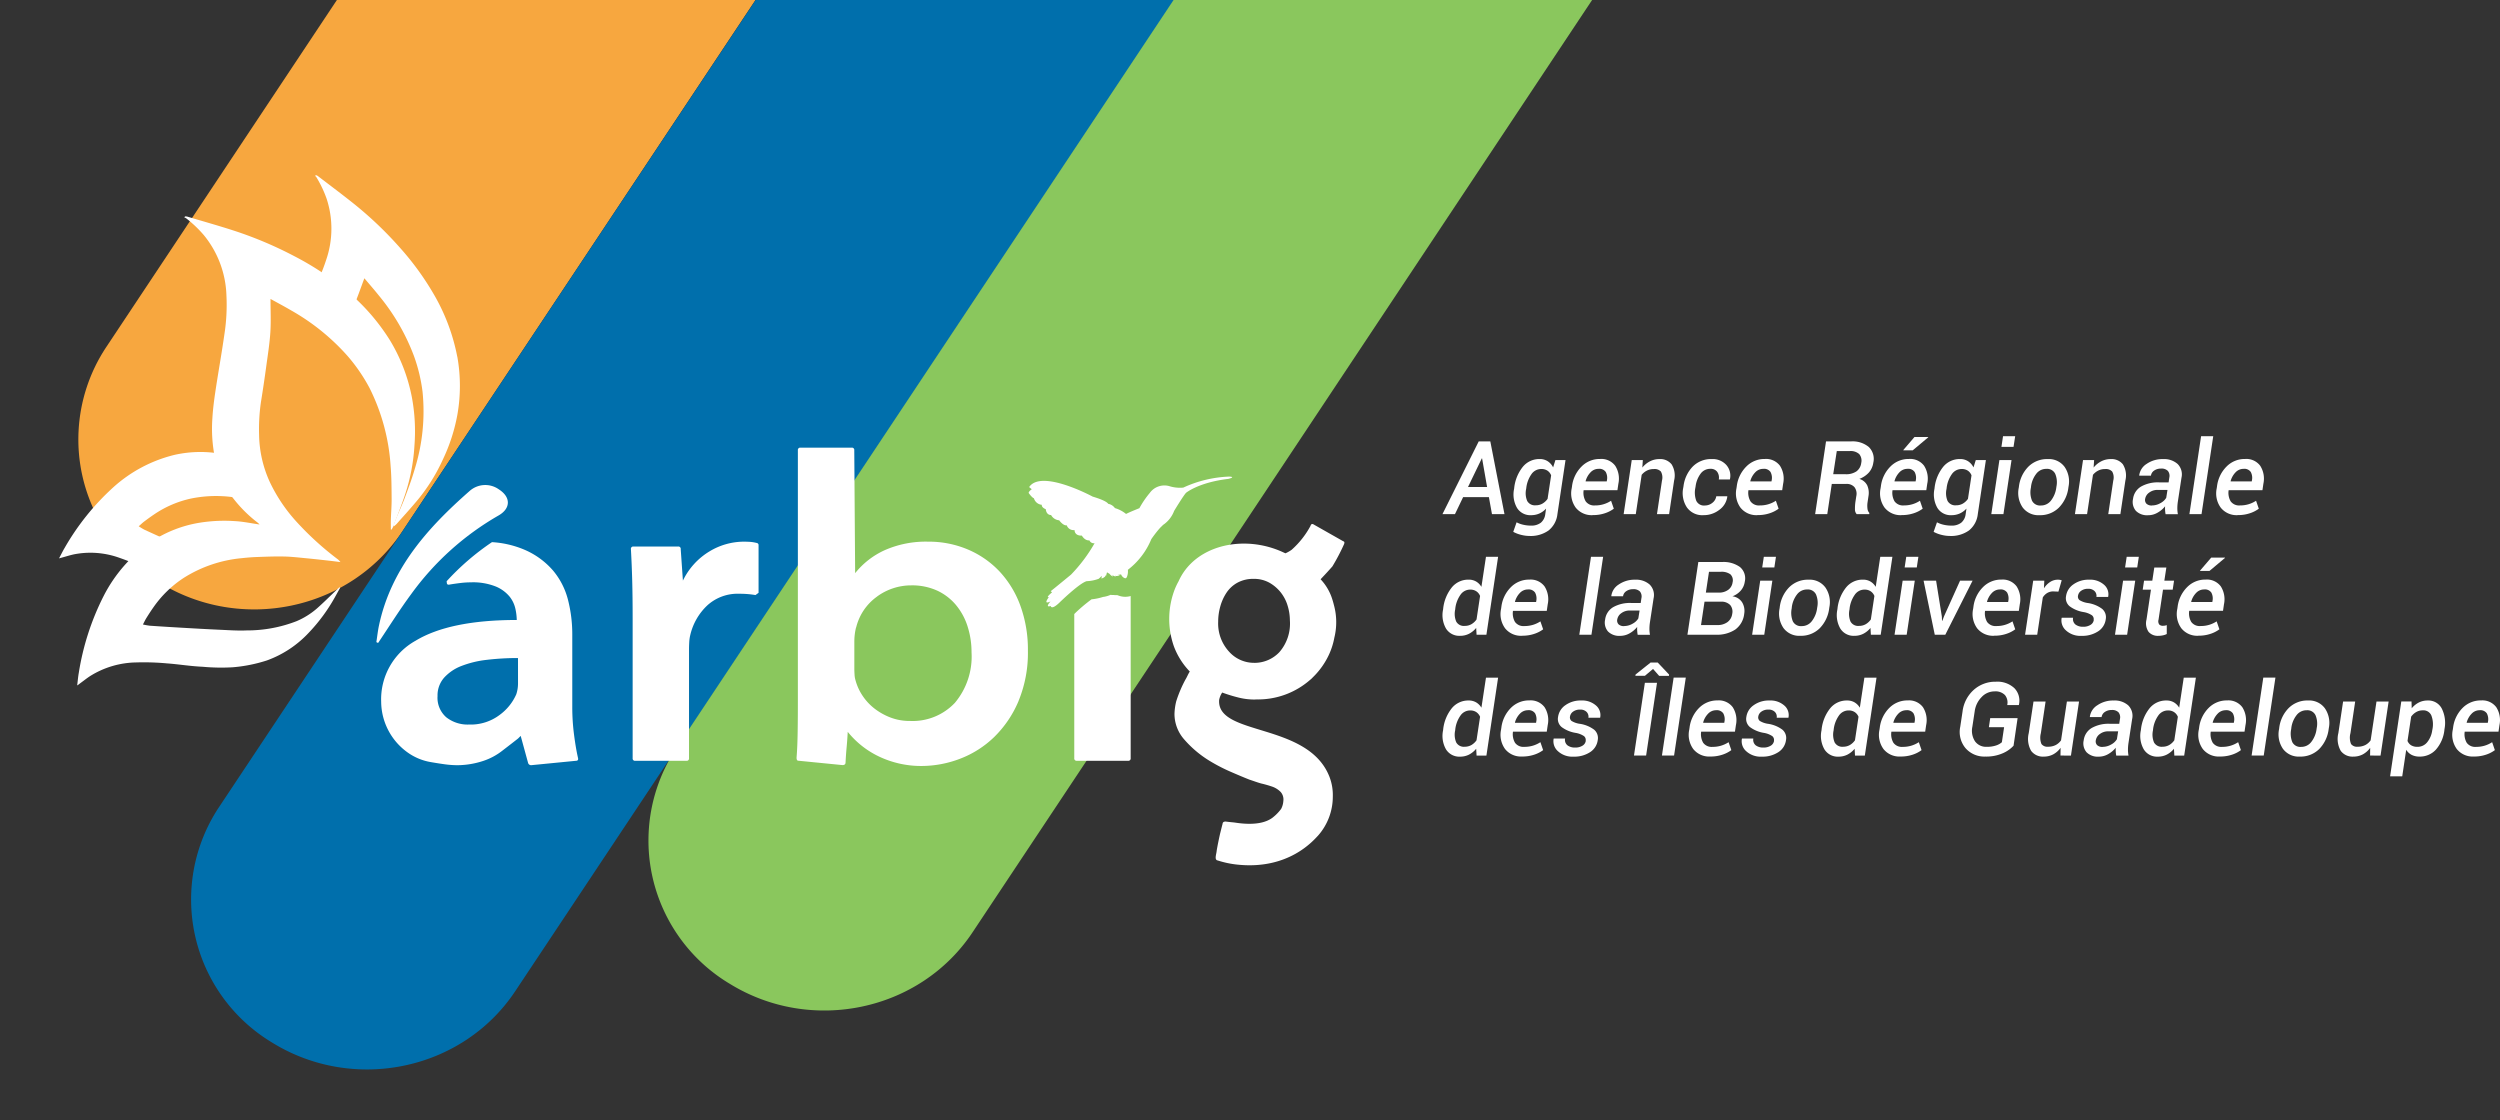 <svg xmlns="http://www.w3.org/2000/svg" xmlns:xlink="http://www.w3.org/1999/xlink" width="388.435" height="174.03" viewBox="0 0 388.435 174.03">
  <rect x="0" y="0" width="388.435" height="174.03" fill="#333333" stroke="none"/>
  <defs>
    <clipPath id="clip-path">
      <rect id="Rectangle_1987" data-name="Rectangle 1987" width="253.073" height="174.03" fill="none"/>
    </clipPath>
    <clipPath id="clip-path-2">
      <rect id="Rectangle_1992" data-name="Rectangle 1992" width="379.263" height="107.23" fill="none"/>
    </clipPath>
  </defs>
  <g id="BLOC_LOGO" data-name="BLOC LOGO" transform="translate(-300.383 0)">
    <g id="Groupe_2604" data-name="Groupe 2604" transform="translate(300.383 0)" clip-path="url(#clip-path)">
      <path id="Tracé_8282" data-name="Tracé 8282" d="M12.575,563.964h0a25.927,25.927,0,0,1-8.231-36.546L345.851,13.53c8.166-12.29,25.093-15.852,37.8-7.957a25.928,25.928,0,0,1,8.232,36.546L50.38,556.009c-8.166,12.288-25.095,15.85-37.8,7.956" transform="translate(12.154 -473.476)" fill="#f7a73f"/>
      <path id="Tracé_8283" data-name="Tracé 8283" d="M53.293,564.962h0a25.924,25.924,0,0,1-8.227-36.55L388.34,12.15C396.508-.135,413.43-3.694,426.14,4.2a25.924,25.924,0,0,1,8.227,36.55L91.093,557.011c-8.168,12.285-25.09,15.844-37.8,7.951" transform="translate(-11.046 -402.995)" fill="#006fac"/>
      <path id="Tracé_8284" data-name="Tracé 8284" d="M94.326,563.188h0a25.926,25.926,0,0,1-8.23-36.546L425.672,15.657c8.166-12.29,25.092-15.852,37.8-7.957a25.926,25.926,0,0,1,8.23,36.546L132.13,555.232c-8.166,12.288-25.093,15.85-37.8,7.956" transform="translate(18.982 -410.379)" fill="#8ac75d"/>
    </g>
    <g id="Groupe_2615" data-name="Groupe 2615" transform="translate(309.555 27.215)">
      <g id="Groupe_2614" data-name="Groupe 2614" clip-path="url(#clip-path-2)">
        <path id="Tracé_8285" data-name="Tracé 8285" d="M13.619,58.1c.369.173.734.354,1.1.539,1.92-2.561,3.849-2.552,6.615-3.043q-1.773-.778-3.542-1.573-2.264-1.017-4.516-2.049a10.045,10.045,0,0,1-.895-.539c.308-.271.561-.516.84-.729.51-.385,1.026-.762,1.558-1.118a16.375,16.375,0,0,1,5.774-2.472,19.513,19.513,0,0,1,9.068.332c.755.2,1.509.413,2.24.664l.323.108c-.323-.514-.668-1.068-1.042-1.675-2.707-4.414-2.88-4.867-2.674-5.5a19.457,19.457,0,0,0-2.749-.763,18.371,18.371,0,0,0-7.749.053,21.915,21.915,0,0,0-9.509,5.019A38.51,38.51,0,0,0,.884,54.773c-.3.5-.551,1.024-.884,1.651L.453,56.3c.616-.169,1.226-.363,1.848-.5a13.277,13.277,0,0,1,7.131.553A37.491,37.491,0,0,1,13.619,58.1" transform="translate(0 3.119)" fill="#fff"/>
        <path id="Tracé_8286" data-name="Tracé 8286" d="M59.056,28.2a30.759,30.759,0,0,0-3.73-9.838,43.443,43.443,0,0,0-5.184-7.1,57.871,57.871,0,0,0-6.973-6.675C41.27,3.06,39.313,1.606,37.378.124A1.29,1.29,0,0,0,37.11,0l-.154.108a1.146,1.146,0,0,1,.207.2,17.925,17.925,0,0,1,1.586,3.326,14.907,14.907,0,0,1-.067,9.548,28.3,28.3,0,0,1-2.35,5.31c-.091.165-.188.323-.279.489,1.72.993,3.6,2.335,5.732,3.753.369-.69.727-1.385,1.051-2.095.675-1.477,1.186-3.031,1.788-4.619.763.908,1.543,1.792,2.277,2.715a32.7,32.7,0,0,1,5.421,9.35,25.5,25.5,0,0,1,1.342,5.577,30.175,30.175,0,0,1-1.211,11.988c-.451,1.565-1.033,3.1-1.6,4.623-.362.97-.816,1.912-1.218,2.869-.188.446-.348.9-.521,1.355l.1.059a3.915,3.915,0,0,0,.413-.355c1.127-1.275,2.282-2.528,3.363-3.843a28.333,28.333,0,0,0,3.865-6.253,27.553,27.553,0,0,0,2.229-6.939,25.791,25.791,0,0,0-.02-8.97" transform="translate(2.818 0)" fill="#fff"/>
        <path id="Tracé_8287" data-name="Tracé 8287" d="M203.335,45.452H206.3l-.777-4.44h-.046Zm3.245,1.577h-4.005l-1.266,2.638h-1.944L205,38.365H206.8l2.2,11.3h-1.943Z" transform="translate(15.584 2.999)" fill="#fff"/>
        <path id="Tracé_8288" data-name="Tracé 8288" d="M211.572,45.549a3.075,3.075,0,0,0,.162,1.874,1.361,1.361,0,0,0,1.328.673,2.049,2.049,0,0,0,1.039-.261,2.5,2.5,0,0,0,.8-.742l.551-3.649a1.545,1.545,0,0,0-.566-.725,1.674,1.674,0,0,0-.972-.261,1.829,1.829,0,0,0-1.534.825,4.615,4.615,0,0,0-.787,2.1Zm-1.857-.162a6.332,6.332,0,0,1,1.343-3.277,3.309,3.309,0,0,1,2.607-1.2,2.26,2.26,0,0,1,1.253.339,2.429,2.429,0,0,1,.843.958l.356-1.141h1.57l-1.258,8.4a3.755,3.755,0,0,1-1.373,2.539,4.783,4.783,0,0,1-2.983.854,5.346,5.346,0,0,1-1.293-.173,5.121,5.121,0,0,1-1.215-.464l.52-1.484a4.074,4.074,0,0,0,1.022.377,5.268,5.268,0,0,0,1.2.137,2.4,2.4,0,0,0,1.542-.447,2.038,2.038,0,0,0,.694-1.34l.124-.861a3.172,3.172,0,0,1-1.044.767,3.092,3.092,0,0,1-1.275.261,2.431,2.431,0,0,1-2.2-1.137,4.2,4.2,0,0,1-.451-2.948Z" transform="translate(16.382 3.199)" fill="#fff"/>
        <path id="Tracé_8289" data-name="Tracé 8289" d="M222.167,42.433a1.693,1.693,0,0,0-1.232.534,3.117,3.117,0,0,0-.778,1.375l.014.045h3.269l.023-.146a1.926,1.926,0,0,0-.179-1.324,1.207,1.207,0,0,0-1.118-.484m-.877,7.194a3.165,3.165,0,0,1-2.672-1.167,3.786,3.786,0,0,1-.62-3l.046-.312a5.217,5.217,0,0,1,1.491-3.079,3.937,3.937,0,0,1,2.857-1.167,2.694,2.694,0,0,1,2.368,1.058,3.718,3.718,0,0,1,.489,2.781l-.148,1.015h-5.25a2.633,2.633,0,0,0,.319,1.728,1.615,1.615,0,0,0,1.459.634,4.426,4.426,0,0,0,2.484-.727l.426,1.235a4.791,4.791,0,0,1-1.378.705,5.7,5.7,0,0,1-1.867.288" transform="translate(17.034 3.197)" fill="#fff"/>
        <path id="Tracé_8290" data-name="Tracé 8290" d="M228.379,42.236a3.666,3.666,0,0,1,1.188-.973,3.164,3.164,0,0,1,1.46-.346,2.251,2.251,0,0,1,1.9.815,3.286,3.286,0,0,1,.389,2.515l-.777,5.225h-1.887l.778-5.209a1.906,1.906,0,0,0-.167-1.41,1.343,1.343,0,0,0-1.1-.388,2.331,2.331,0,0,0-1.064.237,2.5,2.5,0,0,0-.823.663l-.915,6.109h-1.886l1.258-8.4h1.722Z" transform="translate(17.625 3.198)" fill="#fff"/>
        <path id="Tracé_8291" data-name="Tracé 8291" d="M237.448,48.127a1.814,1.814,0,0,0,1.142-.409,1.56,1.56,0,0,0,.612-1.02h1.7l.015.044A3.011,3.011,0,0,1,239.68,48.8a3.936,3.936,0,0,1-2.457.83,2.931,2.931,0,0,1-2.588-1.21,4.034,4.034,0,0,1-.572-3.011l.047-.271a5.326,5.326,0,0,1,1.433-3.057,4.006,4.006,0,0,1,2.977-1.167,2.849,2.849,0,0,1,2.222.895,2.51,2.51,0,0,1,.583,2.234l-.016.041h-1.716a1.557,1.557,0,0,0-.247-1.188,1.226,1.226,0,0,0-1.05-.465,1.83,1.83,0,0,0-1.555.791,4.169,4.169,0,0,0-.749,1.919l-.046.27a3.675,3.675,0,0,0,.143,1.969,1.318,1.318,0,0,0,1.362.748" transform="translate(18.29 3.198)" fill="#fff"/>
        <path id="Tracé_8292" data-name="Tracé 8292" d="M245.9,42.433a1.693,1.693,0,0,0-1.232.534,3.117,3.117,0,0,0-.778,1.375l.014.045h3.279l.023-.146a1.926,1.926,0,0,0-.179-1.324,1.208,1.208,0,0,0-1.118-.484m-.877,7.194a3.165,3.165,0,0,1-2.672-1.167,3.781,3.781,0,0,1-.62-3l.046-.312a5.217,5.217,0,0,1,1.491-3.079,3.937,3.937,0,0,1,2.857-1.167,2.694,2.694,0,0,1,2.368,1.058,3.718,3.718,0,0,1,.49,2.781l-.148,1.015H243.6a2.633,2.633,0,0,0,.319,1.728,1.615,1.615,0,0,0,1.459.634,4.426,4.426,0,0,0,2.484-.727l.426,1.235a4.777,4.777,0,0,1-1.378.705,5.7,5.7,0,0,1-1.867.288" transform="translate(18.89 3.197)" fill="#fff"/>
        <path id="Tracé_8293" data-name="Tracé 8293" d="M255.88,43.468h1.912a2.839,2.839,0,0,0,1.7-.445,1.9,1.9,0,0,0,.743-1.319,1.587,1.587,0,0,0-.312-1.361,1.962,1.962,0,0,0-1.489-.47h-2Zm-.223,1.513-.7,4.688h-1.886l1.691-11.3h3.889a3.935,3.935,0,0,1,2.756.867,2.574,2.574,0,0,1,.705,2.425,2.98,2.98,0,0,1-.682,1.534,3.835,3.835,0,0,1-1.484,1,2,2,0,0,1,1.215,1,2.86,2.86,0,0,1,.2,1.664l-.14.939a3.628,3.628,0,0,0-.024.973,1.168,1.168,0,0,0,.3.719l-.024.179h-1.944a1.057,1.057,0,0,1-.271-.777,7.443,7.443,0,0,1,.068-1.106l.14-.909a1.708,1.708,0,0,0-.284-1.4,1.59,1.59,0,0,0-1.292-.5Z" transform="translate(19.782 2.999)" fill="#fff"/>
        <path id="Tracé_8294" data-name="Tracé 8294" d="M267.773,37.735H269.9l.016.046L267.509,39.8h-1.458l-.014-.039Zm-1.094,4.944a1.693,1.693,0,0,0-1.232.534,3.117,3.117,0,0,0-.778,1.375l.014.045h3.269l.023-.146a1.926,1.926,0,0,0-.179-1.324,1.207,1.207,0,0,0-1.118-.484m-.877,7.194a3.165,3.165,0,0,1-2.672-1.167,3.786,3.786,0,0,1-.62-3l.046-.312a5.217,5.217,0,0,1,1.491-3.079,3.939,3.939,0,0,1,2.857-1.167,2.694,2.694,0,0,1,2.368,1.058,3.719,3.719,0,0,1,.489,2.781l-.148,1.015h-5.25a2.633,2.633,0,0,0,.319,1.728,1.615,1.615,0,0,0,1.459.634,4.515,4.515,0,0,0,1.351-.194,4.445,4.445,0,0,0,1.133-.533l.426,1.235a4.777,4.777,0,0,1-1.378.705,5.7,5.7,0,0,1-1.867.288" transform="translate(20.513 2.95)" fill="#fff"/>
        <path id="Tracé_8295" data-name="Tracé 8295" d="M272.152,45.549a3.067,3.067,0,0,0,.162,1.874,1.361,1.361,0,0,0,1.328.673,2.049,2.049,0,0,0,1.039-.261,2.5,2.5,0,0,0,.8-.742l.551-3.649a1.545,1.545,0,0,0-.566-.725,1.674,1.674,0,0,0-.973-.261,1.829,1.829,0,0,0-1.534.825,4.615,4.615,0,0,0-.787,2.1Zm-1.857-.162a6.333,6.333,0,0,1,1.343-3.277,3.309,3.309,0,0,1,2.607-1.2,2.26,2.26,0,0,1,1.253.339,2.429,2.429,0,0,1,.843.958l.356-1.141h1.57l-1.258,8.4a3.755,3.755,0,0,1-1.372,2.539,4.783,4.783,0,0,1-2.983.854,5.346,5.346,0,0,1-1.293-.173,5.121,5.121,0,0,1-1.215-.464l.52-1.484a4.075,4.075,0,0,0,1.022.377,5.268,5.268,0,0,0,1.2.137,2.4,2.4,0,0,0,1.542-.447,2.038,2.038,0,0,0,.694-1.34l.124-.861a3.18,3.18,0,0,1-1.046.767,3.088,3.088,0,0,1-1.275.261,2.431,2.431,0,0,1-2.2-1.137,4.205,4.205,0,0,1-.451-2.948Z" transform="translate(21.117 3.199)" fill="#fff"/>
        <path id="Tracé_8296" data-name="Tracé 8296" d="M281.912,39.273h-1.88l.249-1.654h1.887Zm-1.569,10.455h-1.886l1.258-8.4H281.6Z" transform="translate(21.767 2.941)" fill="#fff"/>
        <path id="Tracé_8297" data-name="Tracé 8297" d="M284.31,45.356a3.456,3.456,0,0,0,.169,2.024,1.392,1.392,0,0,0,1.381.748,1.94,1.94,0,0,0,1.576-.777,4.14,4.14,0,0,0,.815-1.989l.023-.162a3.377,3.377,0,0,0-.194-2.006,1.405,1.405,0,0,0-1.387-.756,1.923,1.923,0,0,0-1.573.791,4.055,4.055,0,0,0-.795,1.971Zm-1.864-.162a5.279,5.279,0,0,1,1.479-3.111,4.116,4.116,0,0,1,3-1.167,3.028,3.028,0,0,1,2.617,1.213,4,4,0,0,1,.612,3.066l-.023.161a5.357,5.357,0,0,1-1.49,3.121,4.127,4.127,0,0,1-3,1.157,3.039,3.039,0,0,1-2.617-1.205,3.983,3.983,0,0,1-.6-3.073Z" transform="translate(22.07 3.198)" fill="#fff"/>
        <path id="Tracé_8298" data-name="Tracé 8298" d="M293.412,42.236a3.667,3.667,0,0,1,1.188-.973,3.164,3.164,0,0,1,1.46-.346,2.251,2.251,0,0,1,1.9.815,3.286,3.286,0,0,1,.389,2.515l-.777,5.225h-1.885l.777-5.209a1.89,1.89,0,0,0-.167-1.41,1.338,1.338,0,0,0-1.1-.388,2.3,2.3,0,0,0-1.061.237,2.487,2.487,0,0,0-.825.663l-.915,6.109H290.51l1.257-8.4h1.723Z" transform="translate(22.709 3.198)" fill="#fff"/>
        <path id="Tracé_8299" data-name="Tracé 8299" d="M301.832,48.119a2.621,2.621,0,0,0,1.318-.363,2.278,2.278,0,0,0,.895-.824l.194-1.226h-1.5a2.142,2.142,0,0,0-1.336.413,1.484,1.484,0,0,0-.629.954.845.845,0,0,0,.2.778,1.167,1.167,0,0,0,.869.276m2.1,1.351a5.268,5.268,0,0,1-.074-.608,4.521,4.521,0,0,1,0-.617,4.109,4.109,0,0,1-1.167.988,2.9,2.9,0,0,1-1.479.4,2.443,2.443,0,0,1-1.892-.682,2.129,2.129,0,0,1-.445-1.847,2.609,2.609,0,0,1,1.239-1.921,5.3,5.3,0,0,1,2.822-.656h1.467l.109-.736a1.225,1.225,0,0,0-.225-1.047,1.376,1.376,0,0,0-1.063-.359,1.812,1.812,0,0,0-1.064.308,1.128,1.128,0,0,0-.5.794h-1.81l-.013-.046a2.47,2.47,0,0,1,1.149-1.783,4.317,4.317,0,0,1,2.578-.748,3.157,3.157,0,0,1,2.232.753,2.282,2.282,0,0,1,.608,2.139l-.567,3.735a7.211,7.211,0,0,0-.078,1.011,5.08,5.08,0,0,0,.085.921Z" transform="translate(23.359 3.198)" fill="#fff"/>
        <path id="Tracé_8300" data-name="Tracé 8300" d="M308.891,49.728h-1.884l1.816-12.109h1.886Z" transform="translate(23.998 2.941)" fill="#fff"/>
        <path id="Tracé_8301" data-name="Tracé 8301" d="M315.119,42.433a1.7,1.7,0,0,0-1.234.534,3.137,3.137,0,0,0-.777,1.375l.015.045h3.269l.023-.146a1.939,1.939,0,0,0-.179-1.324,1.211,1.211,0,0,0-1.118-.484m-.877,7.194a3.158,3.158,0,0,1-2.672-1.167,3.777,3.777,0,0,1-.62-3l.046-.312a5.213,5.213,0,0,1,1.49-3.079,3.939,3.939,0,0,1,2.856-1.167,2.694,2.694,0,0,1,2.368,1.058,3.719,3.719,0,0,1,.491,2.781l-.148,1.015H312.8a2.634,2.634,0,0,0,.316,1.728,1.62,1.62,0,0,0,1.461.634,4.55,4.55,0,0,0,1.351-.194,4.482,4.482,0,0,0,1.133-.533l.426,1.235a4.763,4.763,0,0,1-1.378.705,5.688,5.688,0,0,1-1.866.288" transform="translate(24.3 3.197)" fill="#fff"/>
        <path id="Tracé_8302" data-name="Tracé 8302" d="M201.343,63.186a3.1,3.1,0,0,0,.16,1.874,1.348,1.348,0,0,0,1.324.673,2.047,2.047,0,0,0,1.033-.261,2.464,2.464,0,0,0,.8-.742l.55-3.649a1.57,1.57,0,0,0-.583-.725,1.633,1.633,0,0,0-.954-.261,1.816,1.816,0,0,0-1.525.825,4.619,4.619,0,0,0-.789,2.1Zm-1.864-.162a6.333,6.333,0,0,1,1.343-3.277,3.3,3.3,0,0,1,2.607-1.2,2.262,2.262,0,0,1,1.167.292,2.34,2.34,0,0,1,.82.828l.708-4.666h1.886l-1.818,12.109h-1.528l-.06-1.061a3.538,3.538,0,0,1-1.12.911,3,3,0,0,1-1.373.314,2.43,2.43,0,0,1-2.2-1.137,4.2,4.2,0,0,1-.45-2.948Z" transform="translate(15.584 4.3)" fill="#fff"/>
        <path id="Tracé_8303" data-name="Tracé 8303" d="M211.986,59.814a1.7,1.7,0,0,0-1.234.534,3.137,3.137,0,0,0-.777,1.375l.015.045h3.269l.023-.146A1.939,1.939,0,0,0,213.1,60.3a1.2,1.2,0,0,0-1.116-.484m-.877,7.194a3.158,3.158,0,0,1-2.672-1.167,3.777,3.777,0,0,1-.62-3l.046-.312a5.213,5.213,0,0,1,1.49-3.079,3.939,3.939,0,0,1,2.856-1.167,2.694,2.694,0,0,1,2.368,1.058,3.73,3.73,0,0,1,.491,2.781l-.148,1.015h-5.25a2.634,2.634,0,0,0,.316,1.728,1.62,1.62,0,0,0,1.461.634,4.551,4.551,0,0,0,1.351-.194,4.482,4.482,0,0,0,1.133-.533l.426,1.235a4.737,4.737,0,0,1-1.378.705,5.678,5.678,0,0,1-1.865.288" transform="translate(16.238 4.556)" fill="#fff"/>
        <path id="Tracé_8304" data-name="Tracé 8304" d="M220.971,67.108h-1.886L220.9,55h1.886Z" transform="translate(17.126 4.3)" fill="#fff"/>
        <path id="Tracé_8305" data-name="Tracé 8305" d="M225.755,65.5a2.625,2.625,0,0,0,1.319-.363,2.278,2.278,0,0,0,.895-.824l.194-1.226h-1.5a2.142,2.142,0,0,0-1.336.413,1.484,1.484,0,0,0-.629.954.845.845,0,0,0,.2.778,1.167,1.167,0,0,0,.869.276m2.1,1.351a5.261,5.261,0,0,1-.074-.608,4.521,4.521,0,0,1,0-.617,4.109,4.109,0,0,1-1.167.988,2.9,2.9,0,0,1-1.479.4,2.443,2.443,0,0,1-1.892-.682,2.128,2.128,0,0,1-.445-1.847,2.606,2.606,0,0,1,1.237-1.921,5.3,5.3,0,0,1,2.822-.656h1.468l.109-.736a1.229,1.229,0,0,0-.226-1.047,1.376,1.376,0,0,0-1.063-.359,1.807,1.807,0,0,0-1.063.308,1.126,1.126,0,0,0-.5.794h-1.809l-.014-.046a2.471,2.471,0,0,1,1.149-1.783,4.317,4.317,0,0,1,2.578-.748,3.157,3.157,0,0,1,2.232.753,2.285,2.285,0,0,1,.609,2.139l-.568,3.735a7.206,7.206,0,0,0-.078,1.011,5.08,5.08,0,0,0,.085.921Z" transform="translate(17.413 4.557)" fill="#fff"/>
        <path id="Tracé_8306" data-name="Tracé 8306" d="M237.53,60.506h2.018a2.4,2.4,0,0,0,1.433-.418,1.693,1.693,0,0,0,.7-1.167,1.3,1.3,0,0,0-.342-1.261,2.333,2.333,0,0,0-1.507-.389h-1.816Zm-.209,1.406-.544,3.633h2.547a2.54,2.54,0,0,0,1.556-.453,1.882,1.882,0,0,0,.746-1.287,1.614,1.614,0,0,0-.317-1.373,1.877,1.877,0,0,0-1.39-.521h-2.6Zm-2.654,5.139,1.692-11.3h3.694a4.35,4.35,0,0,1,2.775.777,2.3,2.3,0,0,1,.746,2.3,2.651,2.651,0,0,1-.618,1.361,3.173,3.173,0,0,1-1.3.888,2.093,2.093,0,0,1,1.515.947,2.6,2.6,0,0,1,.317,1.778,3.472,3.472,0,0,1-1.4,2.45,5.145,5.145,0,0,1-3.006.795Z" transform="translate(18.344 4.357)" fill="#fff"/>
        <path id="Tracé_8307" data-name="Tracé 8307" d="M247.443,56.653h-1.886L245.807,55h1.886Zm-1.569,10.455h-1.884l1.256-8.4h1.886Z" transform="translate(19.073 4.3)" fill="#fff"/>
        <path id="Tracé_8308" data-name="Tracé 8308" d="M249.841,62.737a3.473,3.473,0,0,0,.169,2.024,1.394,1.394,0,0,0,1.381.748,1.94,1.94,0,0,0,1.576-.777,4.114,4.114,0,0,0,.815-1.989l.024-.162a3.385,3.385,0,0,0-.2-2.006,1.405,1.405,0,0,0-1.387-.756,1.926,1.926,0,0,0-1.573.791,4.065,4.065,0,0,0-.795,1.971Zm-1.864-.162a5.279,5.279,0,0,1,1.479-3.111,4.11,4.11,0,0,1,3-1.167,3.028,3.028,0,0,1,2.617,1.213,4.014,4.014,0,0,1,.615,3.066l-.024.161a5.349,5.349,0,0,1-1.489,3.121,4.127,4.127,0,0,1-3,1.157,3.038,3.038,0,0,1-2.617-1.205,3.983,3.983,0,0,1-.6-3.073Z" transform="translate(19.376 4.557)" fill="#fff"/>
        <path id="Tracé_8309" data-name="Tracé 8309" d="M258.166,63.186a3.115,3.115,0,0,0,.16,1.874,1.348,1.348,0,0,0,1.324.673,2.047,2.047,0,0,0,1.033-.261,2.479,2.479,0,0,0,.8-.742l.552-3.649a1.589,1.589,0,0,0-.583-.725,1.648,1.648,0,0,0-.956-.261,1.817,1.817,0,0,0-1.525.825,4.631,4.631,0,0,0-.789,2.1Zm-1.864-.162a6.332,6.332,0,0,1,1.343-3.277,3.3,3.3,0,0,1,2.607-1.2,2.262,2.262,0,0,1,1.167.292,2.34,2.34,0,0,1,.82.828l.708-4.666h1.886l-1.818,12.109h-1.528l-.06-1.061a3.538,3.538,0,0,1-1.12.911,3,3,0,0,1-1.373.314,2.43,2.43,0,0,1-2.2-1.137,4.193,4.193,0,0,1-.452-2.948Z" transform="translate(20.026 4.3)" fill="#fff"/>
        <path id="Tracé_8310" data-name="Tracé 8310" d="M267.969,56.653h-1.886L266.333,55h1.886ZM266.4,67.108h-1.886l1.258-8.4h1.886Z" transform="translate(20.677 4.3)" fill="#fff"/>
        <path id="Tracé_8311" data-name="Tracé 8311" d="M271.535,64l.031.675h.046l.257-.682,2.5-5.557h1.944l-4.238,8.4h-1.638l-1.738-8.4h1.944Z" transform="translate(21.004 4.568)" fill="#fff"/>
        <path id="Tracé_8312" data-name="Tracé 8312" d="M280.01,59.814a1.7,1.7,0,0,0-1.234.534A3.125,3.125,0,0,0,278,61.723l.015.045h3.27l.023-.146a1.945,1.945,0,0,0-.18-1.324,1.206,1.206,0,0,0-1.116-.484m-.877,7.194a3.159,3.159,0,0,1-2.672-1.167,3.781,3.781,0,0,1-.62-3l.046-.312a5.208,5.208,0,0,1,1.491-3.079,3.938,3.938,0,0,1,2.855-1.167,2.7,2.7,0,0,1,2.369,1.058,3.729,3.729,0,0,1,.49,2.781l-.148,1.015H277.7a2.628,2.628,0,0,0,.317,1.728,1.618,1.618,0,0,0,1.46.634,4.433,4.433,0,0,0,2.485-.727l.425,1.235a4.723,4.723,0,0,1-1.378.705A5.676,5.676,0,0,1,279.14,67" transform="translate(21.556 4.556)" fill="#fff"/>
        <path id="Tracé_8313" data-name="Tracé 8313" d="M288.508,60.152l-.8-.033a1.805,1.805,0,0,0-.941.246,2.077,2.077,0,0,0-.688.688l-.869,5.8h-1.887l1.265-8.4h1.722l-.052,1.186a3.2,3.2,0,0,1,.961-.988,2.2,2.2,0,0,1,1.213-.354,1.792,1.792,0,0,1,.313.027,2.107,2.107,0,0,1,.271.066Z" transform="translate(22.147 4.557)" fill="#fff"/>
        <path id="Tracé_8314" data-name="Tracé 8314" d="M293.571,64.553a.764.764,0,0,0-.261-.721,3.307,3.307,0,0,0-1.324-.506,4.947,4.947,0,0,1-2.138-.893,1.629,1.629,0,0,1-.566-1.584,2.65,2.65,0,0,1,1.141-1.824,4.045,4.045,0,0,1,2.461-.729,3.244,3.244,0,0,1,2.289.777,1.946,1.946,0,0,1,.656,1.857l-.016.047H294a1.048,1.048,0,0,0-.278-.9,1.339,1.339,0,0,0-1.029-.365,1.746,1.746,0,0,0-1.072.315,1.133,1.133,0,0,0-.48.756.7.7,0,0,0,.237.69,3.314,3.314,0,0,0,1.316.452,4.915,4.915,0,0,1,2.2.912,1.694,1.694,0,0,1,.556,1.612,2.615,2.615,0,0,1-1.188,1.874,4.472,4.472,0,0,1-2.57.7,3.311,3.311,0,0,1-2.43-.85,2.062,2.062,0,0,1-.667-1.914l.016-.046h1.762a1.092,1.092,0,0,0,.388,1.063,1.907,1.907,0,0,0,1.167.334,2.077,2.077,0,0,0,1.149-.289,1.047,1.047,0,0,0,.513-.757" transform="translate(22.557 4.557)" fill="#fff"/>
        <path id="Tracé_8315" data-name="Tracé 8315" d="M299.737,56.653h-1.886L298.1,55h1.886Zm-1.569,10.455h-1.886l1.258-8.4h1.886Z" transform="translate(23.16 4.3)" fill="#fff"/>
        <path id="Tracé_8316" data-name="Tracé 8316" d="M303.95,56.546l-.312,2.042h1.507l-.21,1.4h-1.506l-.691,4.644a.889.889,0,0,0,.1.755.749.749,0,0,0,.583.207,1.686,1.686,0,0,0,.3-.025,2.129,2.129,0,0,0,.293-.075v1.382a2.376,2.376,0,0,1-.6.206,3.318,3.318,0,0,1-.7.074,1.879,1.879,0,0,1-1.526-.617,2.354,2.354,0,0,1-.323-1.907l.692-4.644h-1.281l.21-1.4h1.281l.309-2.042Z" transform="translate(23.473 4.42)" fill="#fff"/>
        <path id="Tracé_8317" data-name="Tracé 8317" d="M310.537,55.115h2.126l.014.046-2.405,2.018h-1.458l-.016-.039Zm-1.1,4.944a1.7,1.7,0,0,0-1.235.534,3.115,3.115,0,0,0-.777,1.375l.015.045h3.269l.023-.146a1.939,1.939,0,0,0-.179-1.324,1.207,1.207,0,0,0-1.116-.484m-.877,7.194a3.158,3.158,0,0,1-2.672-1.167,3.777,3.777,0,0,1-.62-3l.046-.312a5.213,5.213,0,0,1,1.49-3.079,3.939,3.939,0,0,1,2.856-1.167,2.694,2.694,0,0,1,2.368,1.058,3.73,3.73,0,0,1,.491,2.781l-.148,1.015h-5.25a2.634,2.634,0,0,0,.316,1.728,1.619,1.619,0,0,0,1.461.634,4.55,4.55,0,0,0,1.351-.194,4.48,4.48,0,0,0,1.133-.533l.426,1.235a4.736,4.736,0,0,1-1.378.705,5.677,5.677,0,0,1-1.865.288" transform="translate(23.856 4.309)" fill="#fff"/>
        <path id="Tracé_8318" data-name="Tracé 8318" d="M201.341,80.6a3.092,3.092,0,0,0,.16,1.874,1.344,1.344,0,0,0,1.324.673,2.057,2.057,0,0,0,1.032-.261,2.479,2.479,0,0,0,.8-.742l.553-3.649a1.61,1.61,0,0,0-.584-.725,1.646,1.646,0,0,0-.956-.261,1.818,1.818,0,0,0-1.526.825,4.634,4.634,0,0,0-.788,2.1Zm-1.863-.162a6.333,6.333,0,0,1,1.343-3.277,3.309,3.309,0,0,1,2.607-1.2,2.251,2.251,0,0,1,1.167.292,2.346,2.346,0,0,1,.823.828l.708-4.666h1.884l-1.816,12.111h-1.529l-.061-1.063a3.571,3.571,0,0,1-1.118.911,3,3,0,0,1-1.373.314,2.43,2.43,0,0,1-2.2-1.137,4.205,4.205,0,0,1-.452-2.948Z" transform="translate(15.584 5.661)" fill="#fff"/>
        <path id="Tracé_8319" data-name="Tracé 8319" d="M211.983,77.218a1.693,1.693,0,0,0-1.232.534,3.1,3.1,0,0,0-.778,1.375l.014.047h3.269l.02-.148A1.914,1.914,0,0,0,213.1,77.7a1.2,1.2,0,0,0-1.116-.484m-.877,7.194a3.165,3.165,0,0,1-2.672-1.167,3.786,3.786,0,0,1-.62-3l.046-.309a5.229,5.229,0,0,1,1.491-3.084,3.943,3.943,0,0,1,2.855-1.157,2.7,2.7,0,0,1,2.37,1.058,3.739,3.739,0,0,1,.488,2.781l-.148,1.015h-5.25a2.637,2.637,0,0,0,.318,1.729,1.617,1.617,0,0,0,1.459.633,4.516,4.516,0,0,0,1.351-.194,4.432,4.432,0,0,0,1.134-.533l.425,1.235a4.752,4.752,0,0,1-1.38.706,5.733,5.733,0,0,1-1.864.288" transform="translate(16.238 5.917)" fill="#fff"/>
        <path id="Tracé_8320" data-name="Tracé 8320" d="M220.366,81.962a.764.764,0,0,0-.261-.721,3.307,3.307,0,0,0-1.324-.506,4.947,4.947,0,0,1-2.138-.893,1.631,1.631,0,0,1-.566-1.583,2.651,2.651,0,0,1,1.141-1.825,4.045,4.045,0,0,1,2.461-.729,3.244,3.244,0,0,1,2.289.777,1.946,1.946,0,0,1,.656,1.857l-.016.047h-1.816a1.048,1.048,0,0,0-.278-.9,1.343,1.343,0,0,0-1.029-.366,1.746,1.746,0,0,0-1.072.315,1.135,1.135,0,0,0-.48.756.707.707,0,0,0,.237.69,3.314,3.314,0,0,0,1.316.452,4.915,4.915,0,0,1,2.2.912,1.7,1.7,0,0,1,.556,1.612,2.612,2.612,0,0,1-1.188,1.874,4.472,4.472,0,0,1-2.57.7,3.311,3.311,0,0,1-2.43-.85,2.061,2.061,0,0,1-.667-1.914l.016-.046h1.762a1.092,1.092,0,0,0,.388,1.063,1.907,1.907,0,0,0,1.167.334,2.078,2.078,0,0,0,1.149-.289,1.047,1.047,0,0,0,.513-.757" transform="translate(16.834 5.918)" fill="#fff"/>
        <path id="Tracé_8321" data-name="Tracé 8321" d="M232.419,72.105l-.024.2h-1.522l-.947-1.079L228.66,72.3h-1.481l.031-.2,2.333-1.864h1.111Zm-3.57,12.582h-1.886l1.692-11.3h1.886Z" transform="translate(17.742 5.491)" fill="#fff"/>
        <path id="Tracé_8322" data-name="Tracé 8322" d="M232.879,84.518h-1.886l1.818-12.109H234.7Z" transform="translate(18.057 5.66)" fill="#fff"/>
        <path id="Tracé_8323" data-name="Tracé 8323" d="M239.107,77.218a1.7,1.7,0,0,0-1.235.534,3.1,3.1,0,0,0-.777,1.375l.015.047h3.269l.02-.148a1.926,1.926,0,0,0-.179-1.324,1.207,1.207,0,0,0-1.116-.484m-.877,7.194a3.158,3.158,0,0,1-2.672-1.167,3.777,3.777,0,0,1-.62-3l.046-.309a5.224,5.224,0,0,1,1.49-3.084,3.946,3.946,0,0,1,2.856-1.157,2.694,2.694,0,0,1,2.368,1.058,3.73,3.73,0,0,1,.491,2.781l-.15,1.015h-5.25a2.63,2.63,0,0,0,.317,1.729,1.619,1.619,0,0,0,1.46.633,4.433,4.433,0,0,0,2.485-.727l.426,1.234a4.759,4.759,0,0,1-1.379.706,5.733,5.733,0,0,1-1.864.288" transform="translate(18.358 5.917)" fill="#fff"/>
        <path id="Tracé_8324" data-name="Tracé 8324" d="M247.5,81.962a.764.764,0,0,0-.261-.721,3.313,3.313,0,0,0-1.324-.506,4.947,4.947,0,0,1-2.138-.893,1.631,1.631,0,0,1-.566-1.583,2.651,2.651,0,0,1,1.141-1.825,4.045,4.045,0,0,1,2.461-.729,3.239,3.239,0,0,1,2.289.777,1.946,1.946,0,0,1,.656,1.857l-.016.047h-1.816a1.048,1.048,0,0,0-.278-.9,1.343,1.343,0,0,0-1.029-.366,1.746,1.746,0,0,0-1.072.315,1.142,1.142,0,0,0-.482.756.707.707,0,0,0,.237.69,3.321,3.321,0,0,0,1.314.452,4.914,4.914,0,0,1,2.2.912,1.689,1.689,0,0,1,.555,1.612,2.61,2.61,0,0,1-1.187,1.874,4.476,4.476,0,0,1-2.57.7,3.313,3.313,0,0,1-2.431-.85,2.06,2.06,0,0,1-.666-1.914l.015-.046h1.762a1.1,1.1,0,0,0,.389,1.063,1.9,1.9,0,0,0,1.167.334A2.078,2.078,0,0,0,247,82.726a1.05,1.05,0,0,0,.513-.757" transform="translate(18.955 5.918)" fill="#fff"/>
        <path id="Tracé_8325" data-name="Tracé 8325" d="M255.877,80.6a3.116,3.116,0,0,0,.16,1.874,1.348,1.348,0,0,0,1.324.673,2.05,2.05,0,0,0,1.033-.261,2.479,2.479,0,0,0,.8-.742l.552-3.649a1.589,1.589,0,0,0-.583-.725,1.648,1.648,0,0,0-.956-.261,1.817,1.817,0,0,0-1.525.825,4.653,4.653,0,0,0-.789,2.1Zm-1.864-.162a6.333,6.333,0,0,1,1.343-3.277,3.3,3.3,0,0,1,2.607-1.2,2.262,2.262,0,0,1,1.167.292,2.34,2.34,0,0,1,.82.828l.708-4.666h1.886l-1.818,12.111H259.2l-.06-1.063a3.538,3.538,0,0,1-1.12.911,3,3,0,0,1-1.372.314,2.43,2.43,0,0,1-2.2-1.137,4.193,4.193,0,0,1-.452-2.948Z" transform="translate(19.847 5.661)" fill="#fff"/>
        <path id="Tracé_8326" data-name="Tracé 8326" d="M266.517,77.218a1.7,1.7,0,0,0-1.235.534,3.148,3.148,0,0,0-.777,1.375l.015.047h3.269l.023-.148a1.939,1.939,0,0,0-.179-1.324,1.207,1.207,0,0,0-1.116-.484m-.877,7.194a3.158,3.158,0,0,1-2.672-1.167,3.777,3.777,0,0,1-.62-3l.046-.309a5.224,5.224,0,0,1,1.49-3.084,3.946,3.946,0,0,1,2.856-1.157,2.694,2.694,0,0,1,2.368,1.058,3.73,3.73,0,0,1,.491,2.781l-.148,1.015H264.2a2.635,2.635,0,0,0,.316,1.729,1.621,1.621,0,0,0,1.461.633,4.426,4.426,0,0,0,2.484-.727l.426,1.234a4.739,4.739,0,0,1-1.378.706,5.735,5.735,0,0,1-1.865.288" transform="translate(20.501 5.917)" fill="#fff"/>
        <path id="Tracé_8327" data-name="Tracé 8327" d="M282.271,82.944a4.925,4.925,0,0,1-1.665,1.167,6.376,6.376,0,0,1-2.721.518,3.866,3.866,0,0,1-3.071-1.3,3.914,3.914,0,0,1-.826-3.33l.356-2.361a5.392,5.392,0,0,1,1.75-3.379A5,5,0,0,1,279.51,73a3.87,3.87,0,0,1,2.887,1,2.781,2.781,0,0,1,.706,2.58l-.016.047h-1.8a1.828,1.828,0,0,0-.355-1.556,2.063,2.063,0,0,0-1.625-.568,2.731,2.731,0,0,0-2,.885,3.889,3.889,0,0,0-1.075,2.22l-.36,2.376a3.018,3.018,0,0,0,.409,2.275,2.107,2.107,0,0,0,1.827.854,4.338,4.338,0,0,0,1.452-.21,2.516,2.516,0,0,0,.895-.5l.347-2.333h-2.365l.208-1.413H282.9Z" transform="translate(21.411 5.706)" fill="#fff"/>
        <path id="Tracé_8328" data-name="Tracé 8328" d="M288.793,84.249l.015-1.2a3.4,3.4,0,0,1-1.148,1.017,3.106,3.106,0,0,1-1.468.348,2.266,2.266,0,0,1-1.958-.895,3.732,3.732,0,0,1-.371-2.753l.739-4.914h1.878l-.736,4.929a2.66,2.66,0,0,0,.093,1.674,1.144,1.144,0,0,0,1.031.422,2.554,2.554,0,0,0,1.167-.254,2.3,2.3,0,0,0,.847-.74l.908-6.027h1.887l-1.258,8.4Z" transform="translate(22.18 5.929)" fill="#fff"/>
        <path id="Tracé_8329" data-name="Tracé 8329" d="M294.721,82.909a2.612,2.612,0,0,0,1.319-.363,2.278,2.278,0,0,0,.895-.824l.194-1.226h-1.5a2.143,2.143,0,0,0-1.336.413,1.484,1.484,0,0,0-.629.954.846.846,0,0,0,.2.778,1.167,1.167,0,0,0,.869.276m2.1,1.351a5.261,5.261,0,0,1-.074-.608,4.531,4.531,0,0,1,0-.617,4.109,4.109,0,0,1-1.167.988,2.9,2.9,0,0,1-1.479.4,2.439,2.439,0,0,1-1.892-.682,2.123,2.123,0,0,1-.445-1.848,2.6,2.6,0,0,1,1.237-1.92,5.3,5.3,0,0,1,2.822-.656H297.3l.109-.736a1.229,1.229,0,0,0-.226-1.047,1.372,1.372,0,0,0-1.063-.359,1.807,1.807,0,0,0-1.063.308,1.132,1.132,0,0,0-.5.794h-1.809l-.014-.046a2.47,2.47,0,0,1,1.149-1.783,4.317,4.317,0,0,1,2.578-.748,3.157,3.157,0,0,1,2.232.753A2.285,2.285,0,0,1,299.3,78.6l-.568,3.735a7.181,7.181,0,0,0-.078,1.009,5.1,5.1,0,0,0,.085.923Z" transform="translate(22.804 5.918)" fill="#fff"/>
        <path id="Tracé_8330" data-name="Tracé 8330" d="M301.9,80.6a3.115,3.115,0,0,0,.16,1.874,1.348,1.348,0,0,0,1.324.673,2.039,2.039,0,0,0,1.031-.261,2.464,2.464,0,0,0,.8-.742l.551-3.649a1.572,1.572,0,0,0-.584-.725,1.633,1.633,0,0,0-.954-.261,1.817,1.817,0,0,0-1.525.825,4.653,4.653,0,0,0-.789,2.1Zm-1.864-.162a6.333,6.333,0,0,1,1.343-3.277,3.3,3.3,0,0,1,2.607-1.2,2.262,2.262,0,0,1,1.167.292,2.34,2.34,0,0,1,.82.828l.708-4.666h1.886l-1.818,12.111H305.22l-.06-1.063a3.538,3.538,0,0,1-1.12.911,3,3,0,0,1-1.372.314,2.425,2.425,0,0,1-2.2-1.137,4.194,4.194,0,0,1-.452-2.948Z" transform="translate(23.444 5.661)" fill="#fff"/>
        <path id="Tracé_8331" data-name="Tracé 8331" d="M312.537,77.218a1.7,1.7,0,0,0-1.234.534,3.148,3.148,0,0,0-.777,1.375l.015.047h3.269l.023-.148a1.939,1.939,0,0,0-.179-1.324,1.2,1.2,0,0,0-1.116-.484m-.877,7.194a3.158,3.158,0,0,1-2.672-1.167,3.777,3.777,0,0,1-.62-3l.046-.309a5.224,5.224,0,0,1,1.49-3.084,3.946,3.946,0,0,1,2.856-1.157,2.694,2.694,0,0,1,2.368,1.058,3.73,3.73,0,0,1,.491,2.781l-.148,1.015h-5.25a2.643,2.643,0,0,0,.316,1.729,1.621,1.621,0,0,0,1.461.633,4.426,4.426,0,0,0,2.484-.727l.426,1.234a4.74,4.74,0,0,1-1.378.706,5.735,5.735,0,0,1-1.865.288" transform="translate(24.098 5.917)" fill="#fff"/>
        <path id="Tracé_8332" data-name="Tracé 8332" d="M317.853,84.518H315.97l1.816-12.109h1.886Z" transform="translate(24.699 5.66)" fill="#fff"/>
        <path id="Tracé_8333" data-name="Tracé 8333" d="M321.82,80.144a3.473,3.473,0,0,0,.169,2.024,1.394,1.394,0,0,0,1.383.746,1.943,1.943,0,0,0,1.574-.777,4.115,4.115,0,0,0,.815-1.989l.023-.161a3.376,3.376,0,0,0-.194-2.006,1.4,1.4,0,0,0-1.387-.757,1.926,1.926,0,0,0-1.573.791,4.065,4.065,0,0,0-.795,1.972Zm-1.864-.162a5.279,5.279,0,0,1,1.479-3.111,4.116,4.116,0,0,1,3-1.167,3.028,3.028,0,0,1,2.617,1.213,4.014,4.014,0,0,1,.615,3.066l-.024.161a5.349,5.349,0,0,1-1.489,3.121,4.127,4.127,0,0,1-3,1.157,3.043,3.043,0,0,1-2.617-1.205,3.983,3.983,0,0,1-.6-3.073Z" transform="translate(25.002 5.918)" fill="#fff"/>
        <path id="Tracé_8334" data-name="Tracé 8334" d="M333.41,84.249l.015-1.2a3.4,3.4,0,0,1-1.148,1.017,3.106,3.106,0,0,1-1.468.348,2.266,2.266,0,0,1-1.958-.895,3.732,3.732,0,0,1-.371-2.753l.736-4.914h1.878l-.736,4.929a2.66,2.66,0,0,0,.093,1.674,1.145,1.145,0,0,0,1.031.422,2.555,2.555,0,0,0,1.167-.254,2.3,2.3,0,0,0,.847-.74l.909-6.027h1.886l-1.258,8.4Z" transform="translate(25.668 5.929)" fill="#fff"/>
        <path id="Tracé_8335" data-name="Tracé 8335" d="M342.507,80.176a3.856,3.856,0,0,0-.167-2.138,1.33,1.33,0,0,0-1.33-.8,2,2,0,0,0-1.023.261,2.516,2.516,0,0,0-.787.717l-.566,3.773a1.423,1.423,0,0,0,.566.678,1.817,1.817,0,0,0,.973.237,1.9,1.9,0,0,0,1.526-.721,3.755,3.755,0,0,0,.778-1.854Zm1.854.162a5.526,5.526,0,0,1-1.307,2.992,3.354,3.354,0,0,1-2.566,1.091,2.6,2.6,0,0,1-1.215-.268,2.134,2.134,0,0,1-.842-.789l-.617,4.126h-1.886l1.738-11.629h1.59l.031,1.056a3.452,3.452,0,0,1,1.106-.9,2.994,2.994,0,0,1,1.362-.311,2.347,2.347,0,0,1,2.2,1.246,4.99,4.99,0,0,1,.419,3.225Z" transform="translate(26.259 5.918)" fill="#fff"/>
        <path id="Tracé_8336" data-name="Tracé 8336" d="M349.136,77.218a1.7,1.7,0,0,0-1.234.534,3.115,3.115,0,0,0-.777,1.375l.015.047h3.269l.023-.148a1.939,1.939,0,0,0-.179-1.324,1.207,1.207,0,0,0-1.116-.484m-.877,7.194a3.158,3.158,0,0,1-2.672-1.167,3.777,3.777,0,0,1-.62-3l.046-.309a5.224,5.224,0,0,1,1.49-3.084,3.946,3.946,0,0,1,2.856-1.157,2.694,2.694,0,0,1,2.368,1.058,3.73,3.73,0,0,1,.491,2.781l-.148,1.015h-5.25a2.636,2.636,0,0,0,.316,1.729,1.622,1.622,0,0,0,1.461.633,4.433,4.433,0,0,0,2.485-.727l.425,1.234a4.74,4.74,0,0,1-1.378.706,5.735,5.735,0,0,1-1.865.288" transform="translate(26.959 5.917)" fill="#fff"/>
        <path id="Tracé_8337" data-name="Tracé 8337" d="M101.768,61.111a14.446,14.446,0,0,0-2.514-.2A6.968,6.968,0,0,0,94.26,62.74a9.19,9.19,0,0,0-2.616,4.552,6.2,6.2,0,0,0-.17,1.186c-.023.431-.032.8-.032,1.121V86.456a.36.36,0,0,1-.3.409.333.333,0,0,1-.1,0h-7.95a.36.36,0,0,1-.408-.305.334.334,0,0,1,0-.1V64.849q0-3.466-.069-6.014t-.2-4.855a.36.36,0,0,1,.3-.409.334.334,0,0,1,.1,0h6.93a.359.359,0,0,1,.408.305.333.333,0,0,1,0,.1l.34,4.893a10.717,10.717,0,0,1,4.146-4.552,10.35,10.35,0,0,1,5.233-1.5c.452,0,.826.012,1.12.035a5.968,5.968,0,0,1,.984.17.323.323,0,0,1,.272.34v7.4Z" transform="translate(6.441 4.13)" fill="#fff"/>
        <path id="Tracé_8338" data-name="Tracé 8338" d="M118.791,62.408a8.306,8.306,0,0,0-3.261,4.858v-.071a8.849,8.849,0,0,0-.2,1.087,9.389,9.389,0,0,0-.068,1.155V73.65c0,.227.011.521.033.883a3.711,3.711,0,0,0,.17.952,8.135,8.135,0,0,0,1.087,2.345,8.422,8.422,0,0,0,1.833,1.97,9.7,9.7,0,0,0,2.48,1.392,8.231,8.231,0,0,0,3.024.539,9.019,9.019,0,0,0,7-2.819,11.193,11.193,0,0,0,2.582-7.849,13.033,13.033,0,0,0-.612-4.009,9.826,9.826,0,0,0-1.8-3.329,8.42,8.42,0,0,0-2.922-2.243,9.4,9.4,0,0,0-4.043-.816,8.99,8.99,0,0,0-5.3,1.733m21.982,16.24a17.032,17.032,0,0,1-3.8,5.606,15.6,15.6,0,0,1-5.3,3.363,16.819,16.819,0,0,1-6.014,1.121A15.243,15.243,0,0,1,119.4,87.4a13.905,13.905,0,0,1-5.164-3.975q-.068,1.294-.17,2.378t-.169,2.378c0,.272-.16.409-.477.409l-6.863-.679c-.182,0-.272-.16-.272-.475q.134-1.63.17-4.01t.033-4.96V39.679a.361.361,0,0,1,.306-.409.326.326,0,0,1,.1,0h7.95a.359.359,0,0,1,.408.305.333.333,0,0,1,0,.1l.135,19.094a12.475,12.475,0,0,1,4.588-3.568,15.793,15.793,0,0,1,6.761-1.325A15.531,15.531,0,0,1,132.92,55.1a14.549,14.549,0,0,1,4.926,3.432,15.582,15.582,0,0,1,3.228,5.335,19.888,19.888,0,0,1,1.155,6.93,19.581,19.581,0,0,1-1.461,7.849" transform="translate(8.308 3.07)" fill="#fff"/>
        <path id="Tracé_8339" data-name="Tracé 8339" d="M46,69.192c1.708-2.534,3.326-5.136,5.142-7.59A43.414,43.414,0,0,1,64.692,49.4c1.93-1.092,1.958-2.856.086-4.061a3.649,3.649,0,0,0-4.564.247C53.694,51.309,48,57.643,46.129,66.512c-.177.841-.267,1.7-.4,2.551l.264.132" transform="translate(3.575 3.491)" fill="#fff"/>
        <path id="Tracé_8340" data-name="Tracé 8340" d="M67.686,74.832a5.318,5.318,0,0,1-.272,1.7,7.9,7.9,0,0,1-2.583,3.2,7.463,7.463,0,0,1-4.756,1.494A5.369,5.369,0,0,1,56.542,80.1a4.021,4.021,0,0,1-1.36-3.3A4.157,4.157,0,0,1,56.2,73.95a7.034,7.034,0,0,1,2.718-1.833,15.817,15.817,0,0,1,3.975-.951,40.408,40.408,0,0,1,4.79-.272ZM77,86.384q-.341-1.494-.611-3.6a33.237,33.237,0,0,1-.272-4.28V67.153a21.511,21.511,0,0,0-.647-5.232,11.461,11.461,0,0,0-2.311-4.588,12.206,12.206,0,0,0-4.451-3.261,15.213,15.213,0,0,0-5.067-1.186,39.072,39.072,0,0,0-7.048,6.078c.009.057.018.121.025.165q0,.477.475.34.815-.134,1.665-.237a13.4,13.4,0,0,1,1.6-.1,9.585,9.585,0,0,1,3.874.647,5.551,5.551,0,0,1,2.141,1.563,4.611,4.611,0,0,1,.916,1.941,8.735,8.735,0,0,1,.2,1.63v.068q-10.4,0-15.73,3.228a10.414,10.414,0,0,0-5.335,9.478,9.773,9.773,0,0,0,4.417,8.087,8.685,8.685,0,0,0,3.329,1.294q1.153.2,2.175.34a15.054,15.054,0,0,0,1.97.136,13.1,13.1,0,0,0,4.009-.679,9.73,9.73,0,0,0,2.956-1.6q1.46-1.121,2.412-1.868l.409-.409L69.254,87.2a.482.482,0,0,0,.475.341l6.93-.679c.317,0,.431-.16.34-.475" transform="translate(3.628 4.134)" fill="#fff"/>
        <path id="Tracé_8341" data-name="Tracé 8341" d="M51.345,54.589l.115.023a3.792,3.792,0,0,0,.271-.5c.623-1.661,1.283-3.312,1.848-5a29.613,29.613,0,0,0,1.438-7.535,28.768,28.768,0,0,0-.409-7.591,26.908,26.908,0,0,0-3.358-8.733,32.1,32.1,0,0,0-7.3-8.194,45.361,45.361,0,0,0-7.692-4.987A60.336,60.336,0,0,0,26.99,8.164c-2.419-.787-4.869-1.471-7.308-2.2a1.382,1.382,0,0,0-.313-.019l-.108.166a1.128,1.128,0,0,1,.277.12,18.653,18.653,0,0,1,2.778,2.647,15.539,15.539,0,0,1,3.489,9.329,29.583,29.583,0,0,1-.315,6.05c-.414,2.925-.943,5.834-1.382,8.756-.216,1.436-.405,2.881-.487,4.328a22.676,22.676,0,0,0,.425,6.253,15.9,15.9,0,0,0,2.547,5.8,20.571,20.571,0,0,0,4.086,4.147c.079.064.144.141.276.271-1.341-.191-2.576-.458-3.821-.523a24.174,24.174,0,0,0-5.461.243,19.146,19.146,0,0,0-7.533,2.936,22.86,22.86,0,0,0-7.4,8.428A40.19,40.19,0,0,0,2.863,76.882c-.108.6-.155,1.2-.247,1.941l.4-.287c.539-.394,1.06-.81,1.617-1.176a13.86,13.86,0,0,1,7.155-2.115,39.154,39.154,0,0,1,4.731.144c1.865.135,3.72.45,5.586.528A31.6,31.6,0,0,0,26.752,76,23.321,23.321,0,0,0,32.1,74.932a16.605,16.605,0,0,0,6.386-4.184,27.188,27.188,0,0,0,4.354-5.962c.208-.377.419-.755.631-1.129l-.116-.089c-.17.161-.342.323-.511.48-1,.952-1.977,1.934-3.019,2.847A11.887,11.887,0,0,1,36.7,68.835a21.233,21.233,0,0,1-7.736,1.436c-1.425.064-2.859-.047-4.289-.108-1.871-.083-3.74-.192-5.606-.3q-2.588-.147-5.164-.323a10.328,10.328,0,0,1-1.072-.192c.2-.378.354-.713.547-1.022.354-.565.716-1.126,1.1-1.67A17.1,17.1,0,0,1,19.184,62.1a20.366,20.366,0,0,1,8.96-3.051c.808-.089,1.617-.157,2.432-.185,1.4-.05,2.811-.108,4.216-.075,1.105.023,2.209.155,3.312.26,1.226.116,2.449.254,3.672.389.525.058,1.048.129,1.75.216a4.871,4.871,0,0,0-.367-.394,46.723,46.723,0,0,1-6.5-5.914,25.043,25.043,0,0,1-4.077-6.056,18.185,18.185,0,0,1-1.7-7.374,29.556,29.556,0,0,1,.279-5.081q.453-2.8.835-5.625c.24-1.756.522-3.512.635-5.278.108-1.691.023-3.393.023-5.167,1.078.6,2.171,1.172,3.235,1.8a34.119,34.119,0,0,1,8.762,7.093,26.7,26.7,0,0,1,3.383,4.935,31.482,31.482,0,0,1,3.281,12.134c.143,1.693.144,3.4.158,5.1.009,1.078-.084,2.167-.12,3.251-.016.5,0,1.01,0,1.509" transform="translate(0.204 0.465)" fill="#fff"/>
        <path id="Tracé_8342" data-name="Tracé 8342" d="M154.235,60.783a3.055,3.055,0,0,1-1.053-.187c-.068-.023-.134-.049-.2-.074-.064,0-.128.006-.193.006a2.837,2.837,0,0,1-.358-.023h-.116a2.7,2.7,0,0,1-.373-.025,4.2,4.2,0,0,1-.918.288c-.08.015-.161.026-.242.035a8.475,8.475,0,0,1-1.792.373,25.4,25.4,0,0,0-2.685,2.278v22.4a.361.361,0,0,0,.306.409.407.407,0,0,0,.1,0h7.95a.359.359,0,0,0,.408-.305.334.334,0,0,0,0-.1V60.663a3.068,3.068,0,0,1-.839.12" transform="translate(11.436 4.728)" fill="#fff"/>
        <path id="Tracé_8343" data-name="Tracé 8343" d="M154.869,49.246a4.951,4.951,0,0,0-1.732-.912,1.636,1.636,0,0,0-1.051-.665s-.1-.431-2.41-1.121c0,0-7.978-4.313-9.868-1.479l.409.337s-.46.3-.488.571c0,0,.5.728.822.832a1.4,1.4,0,0,0,1.224,1.012s-.1.4.619.684c0,0,.038.9.826.911a1.571,1.571,0,0,0,1.255.814s.628.88,1.174.778a1.114,1.114,0,0,0,1.212.737s-.041.908,1.139.863c0,0,.431.81,1.172.74a.739.739,0,0,0,.806.44,24.168,24.168,0,0,1-3.657,4.877s-2.97,2.447-3.162,2.574l.206.189s-1.066.872-.482.73c0,0-1.03,1.283.245.678,0,0-.942,1.024.029.708,0,0,.069.687,1.3-.468,0,0,3.121-3.063,4.289-3.388a5.871,5.871,0,0,0,1.875-.374,3.9,3.9,0,0,0,.454-.452s.015.354-.061.416a1.118,1.118,0,0,0,.6-.323l.129-.222.006.157.154-.577.4.239a1.123,1.123,0,0,0,.528.411l-.13-.309s.008.177.6.329l-.226-.207s.166.21.633.053-.24-.088-.24-.088l.626-.108a.971.971,0,0,0,.576.587s.162.092.309-.15a2.257,2.257,0,0,0,.168-1.149,11.474,11.474,0,0,0,3.642-4.76,18.947,18.947,0,0,1,1.232-1.608c.509-.552.134-.124.587-.6a4.543,4.543,0,0,0,1.725-2.178s1.4-2.323,1.852-2.814c0,0,1.941-1.617,6.565-2.164,0,0,1.228-.287.182-.362a18.6,18.6,0,0,0-7.175,1.716,5.569,5.569,0,0,1-2.216-.243,2.8,2.8,0,0,0-2.988,1.07,14.324,14.324,0,0,0-1.617,2.372s-1.452.571-2.07.893" transform="translate(10.922 3.396)" fill="#fff"/>
        <path id="Tracé_8344" data-name="Tracé 8344" d="M173.166,71.842a5.2,5.2,0,0,1-3.906-1.766,6.455,6.455,0,0,1-1.665-4.62,8.742,8.742,0,0,1,.34-2.413,7.378,7.378,0,0,1,.984-2.14,4.815,4.815,0,0,1,1.7-1.529,5.085,5.085,0,0,1,2.48-.577,4.86,4.86,0,0,1,2.48.612,6.076,6.076,0,0,1,1.766,1.528,6.2,6.2,0,0,1,1.054,2.072,7.975,7.975,0,0,1,.339,2.242,6.766,6.766,0,0,1-1.632,4.929,5.316,5.316,0,0,1-3.942,1.665m14-18.484c.089-.225.044-.362-.136-.409l-4.552-2.581c-.272-.181-.454-.108-.539.2a13.482,13.482,0,0,1-2.921,3.7,5.33,5.33,0,0,1-.97.553c-.074-.037-.152-.067-.227-.1a14.613,14.613,0,0,0-4.948-1.351c-4.84-.431-9.554,1.6-11.429,5.8a10.577,10.577,0,0,0-.568,1.178,12.835,12.835,0,0,0-.17,8.9,11.315,11.315,0,0,0,2.48,3.942c-.272.409-.431.863-.68,1.257a19.641,19.641,0,0,0-1.426,3.364,9.2,9.2,0,0,0-.272,1.97,6,6,0,0,0,1.523,3.973,16.762,16.762,0,0,0,3.906,3.3,26.95,26.95,0,0,0,3.194,1.665q1.63.713,2.991,1.257c.8.266,1.347.473,1.868.611a17.048,17.048,0,0,1,1.767.51,3.39,3.39,0,0,1,1.257.816,1.755,1.755,0,0,1,.408,1.393,3.038,3.038,0,0,1-.34,1.224,6.979,6.979,0,0,1-1.327,1.358c-2,1.525-5.569.792-6.045.748s-.895-.092-1.257-.136q-.477,0-.475.408c0-.045-.033.068-.1.34s-.148.589-.237.952c-.092.316-.539,2.461-.588,2.937s-.384,1.335.181,1.411a14.843,14.843,0,0,0,2.838.62c8.151.947,12.057-3.781,12.722-4.459a9.139,9.139,0,0,0,2.314-6.082,7.865,7.865,0,0,0-.539-3.127c-3.36-8.469-17.507-6.234-17.122-11.891a3.111,3.111,0,0,1,.475-1.155,23.561,23.561,0,0,0,2.413.748,10.21,10.21,0,0,0,2.548.339c.136,0,.27-.013.405-.016a12.29,12.29,0,0,0,8.29-3.037c.056-.049.116-.089.171-.14.028-.025.053-.054.08-.08.1-.094.194-.2.292-.292a11.858,11.858,0,0,0,2.415-3.466,11.021,11.021,0,0,0,.81-2.578,10.091,10.091,0,0,0-.073-5.1c-.074-.3-.161-.609-.262-.919a7.989,7.989,0,0,0-1.8-3.058q1.156-1.223,1.833-2a32.135,32.135,0,0,0,1.833-3.5" transform="translate(12.506 3.93)" fill="#fff"/>
      </g>
    </g>
  </g>
</svg>
